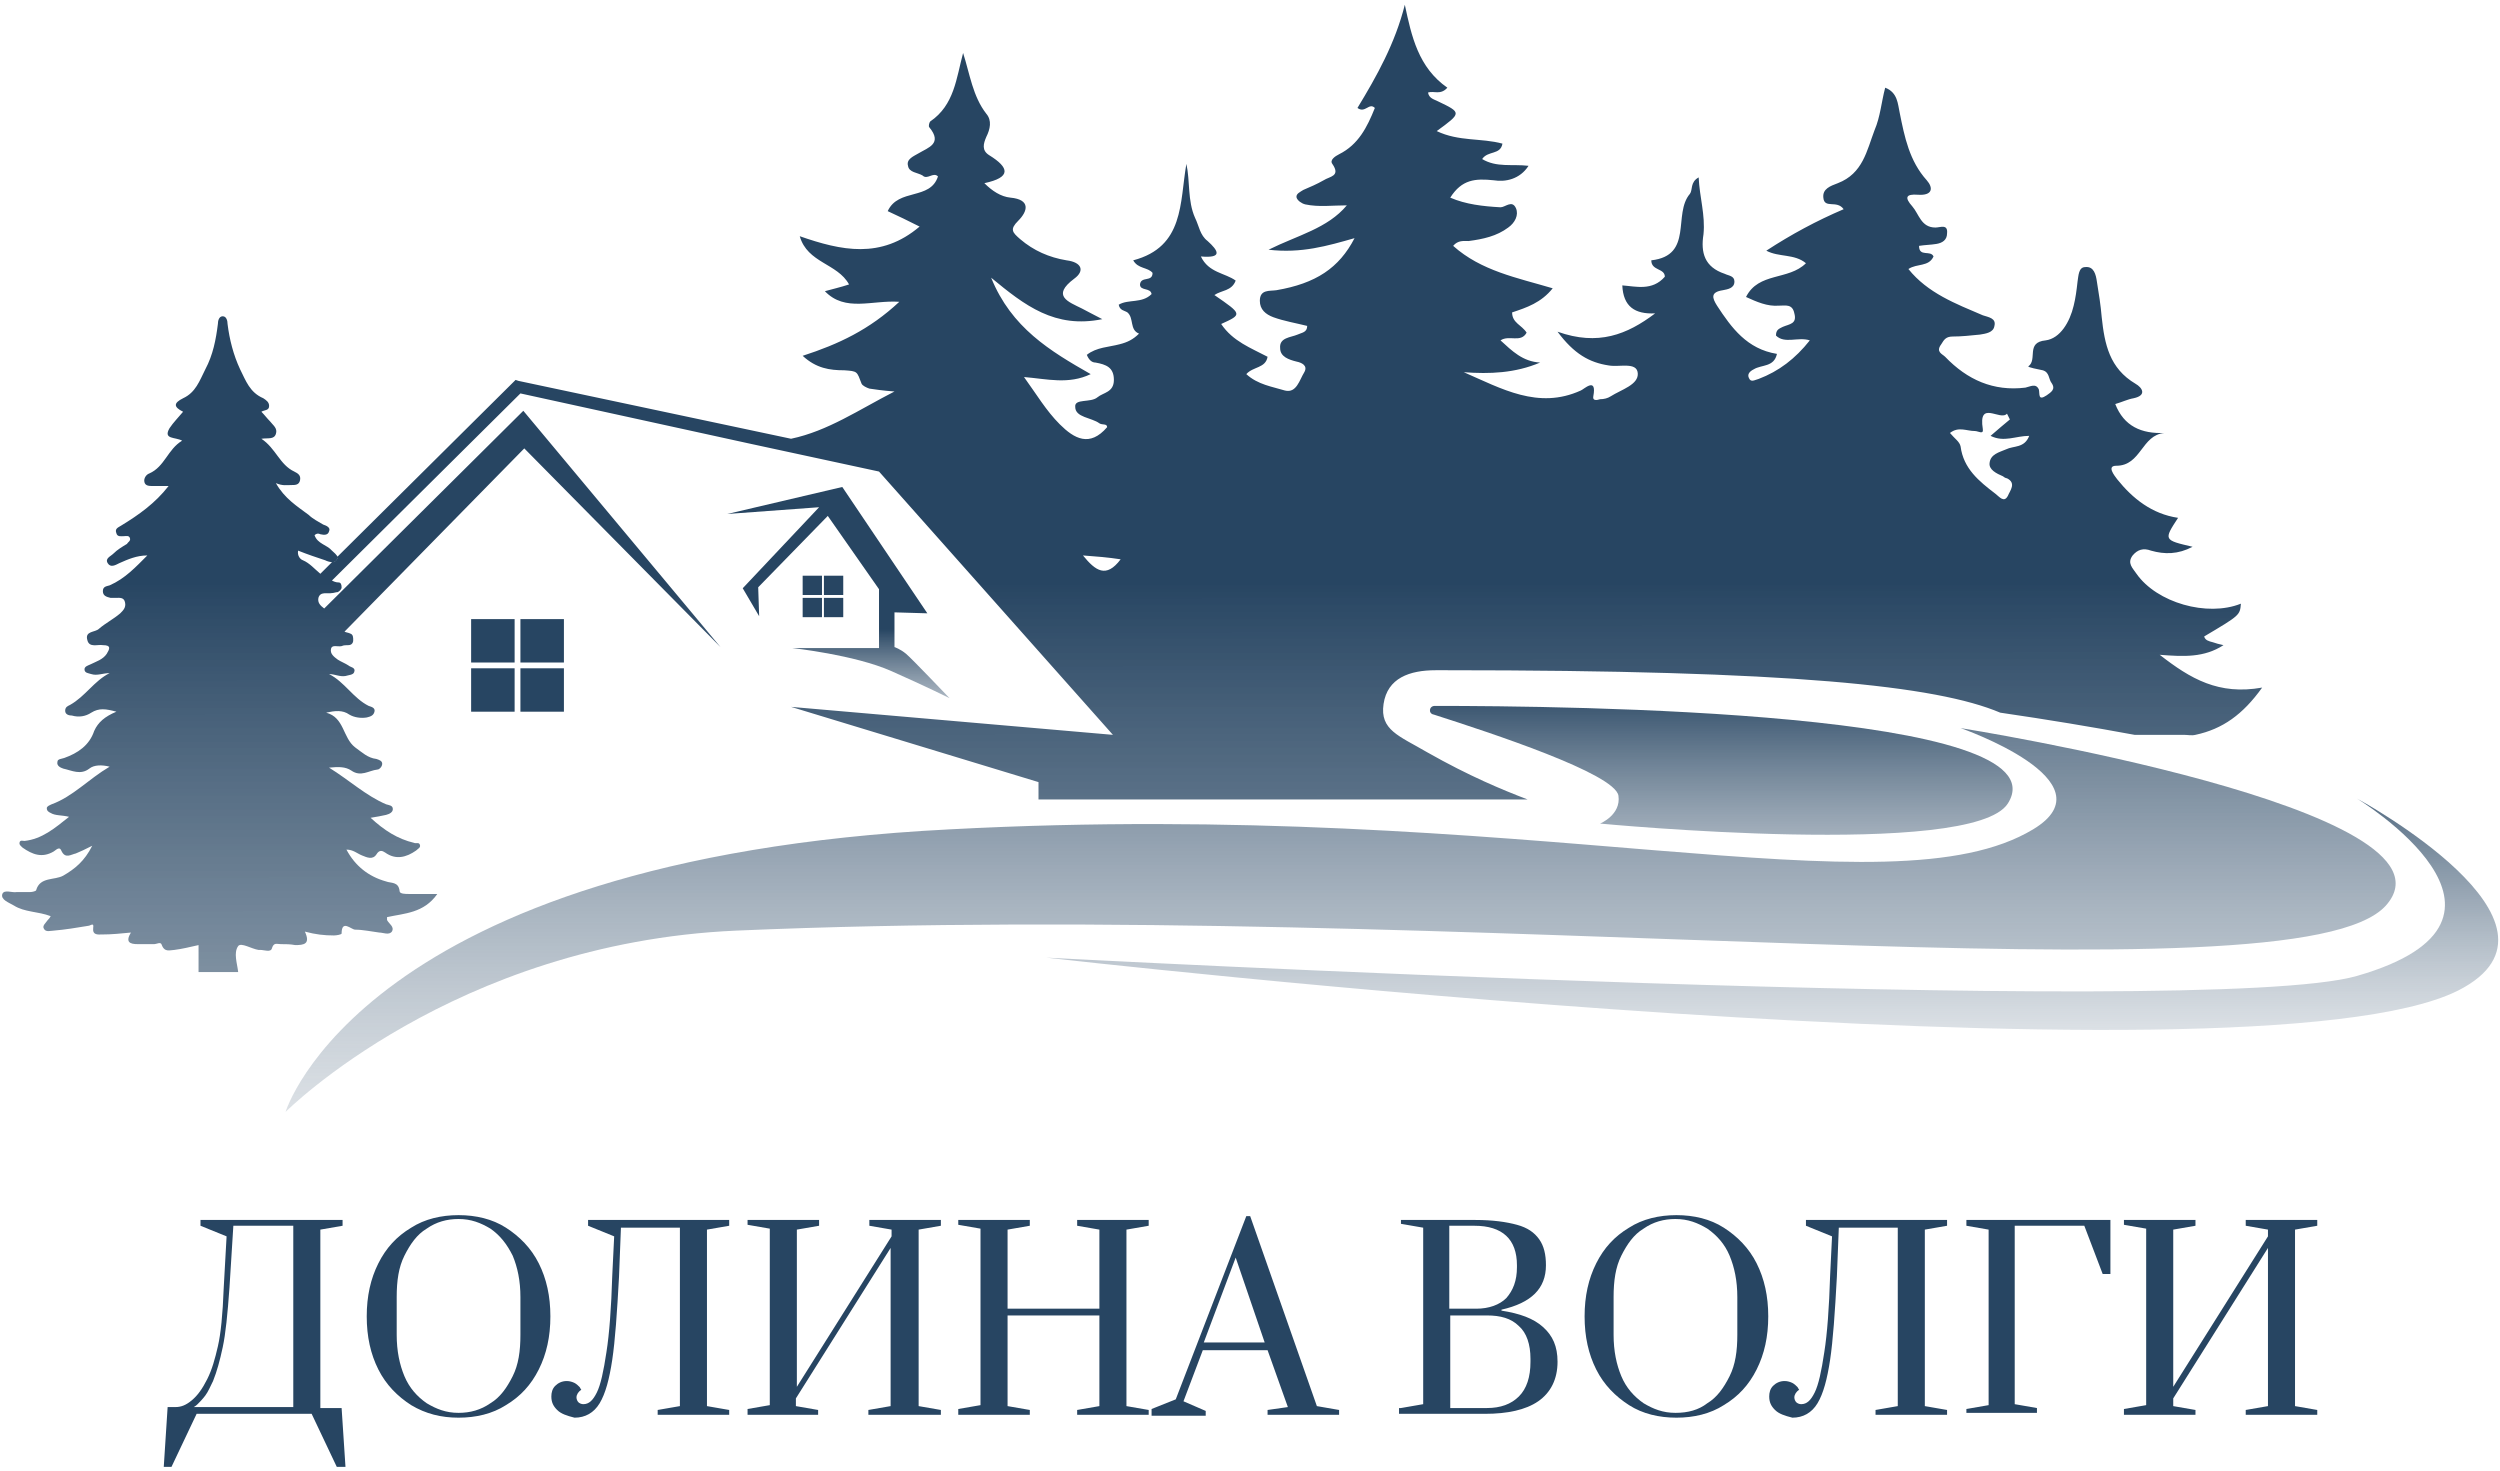 <svg width="510" height="300" viewBox="0 0 510 300" fill="none" xmlns="http://www.w3.org/2000/svg">
<path d="M440.58 133.578C445.509 133.971 449.65 134.168 453.594 131.61C452.608 131.413 452.016 131.217 451.425 131.02C450.636 130.823 449.847 130.626 449.65 129.839C456.946 125.511 456.946 125.511 457.143 123.15C450.242 125.904 439.988 122.953 435.848 117.051C435.059 115.87 433.876 114.886 435.059 113.312C436.045 112.132 437.228 111.738 438.805 112.329C441.566 113.116 444.326 113.116 447.284 111.542C441.369 110.164 441.369 110.164 444.326 105.639C439.002 104.852 435.059 101.704 431.904 97.769C431.313 96.982 429.735 95.015 431.707 95.015C436.834 95.015 436.834 88.719 441.566 88.325C436.834 88.522 433.284 86.948 431.51 82.423C432.89 82.029 434.073 81.439 435.256 81.242C438.017 80.652 437.031 79.078 435.65 78.291C430.327 75.143 429.341 70.224 428.749 64.715C428.552 62.354 428.158 59.797 427.763 57.435C427.566 56.058 427.172 54.288 425.397 54.484C424.017 54.484 424.017 56.255 423.82 57.435C423.623 59.206 423.425 60.78 423.031 62.354C422.242 65.699 420.271 69.044 417.313 69.437C413.172 69.831 415.735 73.372 413.764 74.749C413.764 74.946 415.735 75.34 416.721 75.537C418.102 75.93 417.904 77.307 418.496 78.094C419.482 79.472 418.299 80.062 417.51 80.652C415.735 81.832 416.13 80.455 415.933 79.472C415.341 78.094 414.158 78.881 413.172 79.078C406.665 79.865 401.341 77.504 396.806 72.782C396.215 72.192 394.835 71.798 396.018 70.224C396.609 69.24 397.004 68.65 398.384 68.65C400.158 68.65 401.933 68.454 403.905 68.257C405.088 68.06 406.665 67.863 406.862 66.486C407.257 64.912 405.679 64.715 404.496 64.322C398.975 61.961 393.257 59.797 389.314 54.878C391.088 53.697 393.454 54.484 394.44 52.32C393.849 50.943 391.483 52.517 391.483 50.156C392.666 49.959 393.849 49.959 395.032 49.762C396.215 49.566 397.201 48.975 397.201 47.598C397.398 45.63 395.82 46.417 394.835 46.417C391.877 46.417 391.483 43.663 390.102 42.089C388.525 40.318 388.722 39.531 391.285 39.728C394.243 39.925 394.44 38.351 393.06 36.777C389.511 32.842 388.525 27.923 387.539 23.004C387.145 21.233 387.145 18.872 384.581 17.889C383.793 20.84 383.595 23.791 382.412 26.546C380.835 30.677 380.046 35.4 374.92 37.367C373.342 37.957 371.765 38.547 371.962 40.318C372.159 42.679 374.722 40.712 376.103 42.679C370.582 45.04 365.455 47.795 360.328 51.139C362.892 52.517 366.047 51.73 368.413 53.697C364.863 57.239 358.751 55.468 356.188 60.584C358.357 61.567 360.526 62.551 362.892 62.354C364.272 62.354 365.652 61.961 366.047 63.928C366.638 66.093 365.061 66.093 363.68 66.683C362.892 67.076 362.3 67.273 362.3 68.454C364.075 70.224 366.835 68.65 369.201 69.437C366.244 73.175 362.892 75.733 358.751 77.307C357.962 77.504 357.174 78.094 356.779 77.111C356.385 76.323 356.976 75.733 357.765 75.34C359.343 74.356 361.906 74.946 362.497 72.192C356.385 71.208 353.23 66.879 350.272 62.354C349.286 60.78 348.892 59.6 351.455 59.206C352.441 59.01 353.822 58.813 353.822 57.435C353.822 56.255 352.638 56.255 351.85 55.861C347.709 54.484 346.92 51.533 347.512 47.795C347.906 43.86 346.723 40.318 346.526 36.187C344.751 37.17 345.343 38.744 344.751 39.531C341.202 43.663 345.54 52.123 336.864 53.107C336.864 55.271 339.625 54.681 339.625 56.452C337.061 59.403 333.709 58.419 330.949 58.222C331.146 62.551 333.512 64.125 337.653 63.928C331.935 68.257 326.019 70.618 317.738 67.666C321.09 72.192 324.245 73.963 328.188 74.553C330.357 74.946 333.907 73.766 334.104 76.127C334.301 78.488 330.752 79.471 328.583 80.849C327.991 81.242 327.202 81.439 326.414 81.439C325.822 81.636 324.836 81.832 325.034 80.849C325.822 76.717 323.062 79.472 322.47 79.668C313.794 83.603 306.302 79.275 298.612 75.93C303.935 76.323 309.062 76.127 314.189 73.962C310.64 73.766 308.471 71.602 306.104 69.437C307.879 68.257 310.245 70.028 311.428 67.863C310.442 66.289 308.471 65.896 308.471 63.731C311.428 62.748 314.386 61.764 316.752 58.813C309.456 56.648 302.161 55.271 296.443 50.156C297.429 48.975 298.612 49.172 299.598 49.172C302.555 48.779 305.316 48.188 307.682 46.417C309.062 45.434 309.851 43.86 309.259 42.483C308.471 40.712 307.09 42.286 306.104 42.286C302.555 42.089 299.006 41.696 295.851 40.318C298.217 36.58 300.978 36.383 304.724 36.777C307.09 37.17 310.048 36.58 311.823 33.825C308.471 33.432 305.316 34.219 302.358 32.448C303.541 30.677 306.104 31.661 306.499 29.3C302.161 28.12 297.626 28.907 293.091 26.742C298.217 23.004 298.217 23.004 293.288 20.643C292.499 20.25 291.513 20.053 291.316 18.872C292.499 18.479 293.879 19.463 295.26 17.889C289.344 13.757 287.964 7.461 286.584 0.968C284.612 8.838 280.866 15.528 276.922 22.02C278.499 23.201 279.288 20.84 280.471 22.02C278.894 25.956 277.119 29.497 273.176 31.465C272.387 31.858 271.204 32.645 271.795 33.432C273.57 35.99 271.204 35.99 270.021 36.777C268.641 37.564 267.26 38.154 265.88 38.744C265.289 39.138 264.303 39.531 264.5 40.318C264.697 40.908 265.486 41.499 266.274 41.696C269.035 42.286 271.795 41.892 274.753 41.892C270.81 46.614 264.697 47.992 258.782 50.943C265.486 51.73 270.81 50.156 276.331 48.582C273.176 54.681 268.443 57.829 260.359 59.206C258.979 59.403 257.007 59.01 257.007 61.37C257.007 63.141 258.19 64.125 259.768 64.715C261.936 65.502 264.303 65.896 266.669 66.486C266.669 67.863 265.486 67.863 264.697 68.257C263.317 68.847 260.951 68.847 261.148 71.011C261.148 72.782 262.922 73.372 264.5 73.766C265.486 73.963 266.866 74.553 266.077 75.93C265.091 77.504 264.5 80.258 262.134 79.668C259.57 78.881 256.613 78.488 254.247 76.323C255.627 74.749 258.19 75.143 258.585 72.782C255.232 71.011 251.486 69.634 249.12 66.093C253.458 64.125 253.458 64.125 247.74 60.19C249.12 59.206 251.289 59.403 252.078 57.239C249.909 55.665 246.557 55.665 244.979 52.32C249.514 52.714 248.528 51.139 246.359 49.172C244.782 47.992 244.585 46.024 243.796 44.45C242.219 40.908 242.81 36.974 242.021 33.432C240.641 41.302 241.627 50.352 231.177 53.107C232.163 54.878 234.134 54.484 235.12 55.665C235.12 57.632 232.754 56.255 232.557 58.026C232.557 59.403 234.726 58.616 234.923 59.993C232.951 61.961 230.191 60.977 228.219 62.157C228.416 63.338 229.402 63.338 229.994 63.731C231.374 64.912 230.388 67.273 232.36 68.06C231.177 69.24 229.994 69.831 228.416 70.224C226.247 70.814 223.684 70.814 221.712 72.388C222.107 73.372 222.698 73.962 223.487 73.962C225.656 74.356 227.233 74.946 227.233 77.504C227.233 80.062 225.064 80.062 223.881 81.045C222.501 82.226 219.149 81.242 219.346 83.013C219.346 85.177 222.698 85.177 224.275 86.358C224.867 86.751 225.853 86.358 225.853 87.145C222.304 91.276 219.149 89.506 216.191 86.554C213.431 83.8 211.459 80.455 208.896 76.914C213.628 77.307 217.966 78.488 222.501 76.323C214.219 71.602 206.332 66.879 202.192 56.648C209.093 62.354 215.205 67.076 224.867 65.109C222.895 64.125 221.909 63.535 220.726 62.944C217.966 61.567 214.417 60.387 219.149 56.845C221.318 55.271 220.726 53.501 217.571 53.107C214.022 52.517 210.867 51.139 208.107 48.779C206.529 47.401 205.938 46.811 207.713 45.04C209.684 43.073 210.276 40.712 206.135 40.318C204.163 40.121 202.389 38.941 200.811 37.367C206.332 36.187 205.938 34.219 201.797 31.661C200.22 30.677 200.614 29.3 201.206 27.923C201.994 26.349 202.389 24.578 201.206 23.201C198.445 19.66 197.854 15.134 196.473 10.806C195.093 15.921 194.699 21.43 189.769 24.775C189.572 24.972 189.375 25.759 189.572 25.956C192.333 29.3 189.375 30.087 187.403 31.268C186.417 31.858 184.84 32.448 185.234 33.825C185.431 35.203 187.206 35.203 188.192 35.793C189.178 36.777 190.361 35.006 191.347 35.99C189.769 40.908 183.262 38.351 181.093 43.073C183.262 44.056 185.234 45.04 187.6 46.221C179.713 52.91 171.629 51.139 163.15 48.188C164.728 53.697 170.84 53.697 173.206 58.026C171.432 58.616 169.657 59.01 168.277 59.403C172.418 63.731 177.939 61.174 183.46 61.567C177.347 67.273 171.037 70.224 163.742 72.585C166.502 75.143 169.263 75.537 172.22 75.537C174.981 75.733 174.784 75.733 175.77 78.291C175.967 78.684 176.756 79.078 177.347 79.275C178.727 79.472 179.91 79.668 182.474 79.865C175.178 83.603 168.868 87.932 161.376 89.506L105.771 77.701L105.18 77.504L68.899 113.509C68.899 113.706 68.899 113.903 68.702 114.099C68.505 114.493 68.11 114.69 67.716 114.69L65.35 117.051C64.167 116.067 63.181 114.886 61.801 114.296C61.209 114.099 60.618 113.312 60.815 112.329C62.787 113.116 64.561 113.706 66.336 114.296C66.73 114.493 67.322 114.69 67.913 114.69L68.899 113.706C68.702 113.116 68.11 112.722 67.716 112.329C66.73 111.148 64.758 110.951 64.167 109.181C64.561 108.787 64.956 108.787 65.35 108.984C66.139 109.181 66.927 109.181 67.124 108.394C67.519 107.607 66.533 107.213 65.941 107.016C64.956 106.426 63.773 105.836 62.984 105.049C60.618 103.278 58.054 101.704 56.28 98.556C57.66 99.146 58.449 98.95 59.435 98.95C60.223 98.95 61.012 98.95 61.209 97.966C61.406 96.982 60.815 96.589 60.026 96.195C57.068 94.818 56.28 91.473 53.322 89.506C54.702 89.309 55.885 89.702 56.28 88.522C56.674 87.341 55.688 86.751 55.097 85.964C54.505 85.374 53.914 84.587 53.322 83.997C53.914 83.603 54.9 83.8 54.9 82.816C54.9 82.029 54.308 81.636 53.716 81.242C50.956 80.062 50.167 77.701 48.984 75.34C47.604 72.388 46.815 69.24 46.421 66.093C46.421 65.502 46.224 64.519 45.435 64.519C44.646 64.519 44.449 65.502 44.449 66.093C44.055 69.24 43.463 72.388 41.886 75.34C40.703 77.701 39.914 80.062 37.351 81.242C35.379 82.226 35.379 83.013 37.351 83.997C36.365 85.177 35.379 86.161 34.59 87.341C33.21 89.702 35.773 89.112 37.153 89.899C34.196 91.67 33.604 95.211 30.449 96.589C29.858 96.785 29.266 97.572 29.463 98.359C29.661 99.146 30.449 99.146 31.238 99.146C32.224 99.146 33.21 99.146 34.393 99.146C31.632 102.688 28.28 105.049 24.731 107.213C24.14 107.607 23.351 107.803 23.745 108.787C23.942 109.574 24.731 109.377 25.323 109.377C25.717 109.377 26.309 109.181 26.506 109.771C26.703 110.361 26.111 110.558 25.914 110.951C24.928 111.542 23.942 112.132 23.154 112.919C22.562 113.509 21.379 113.903 21.971 114.886C22.562 115.87 23.548 115.28 24.337 114.886C26.111 114.099 27.886 113.312 30.055 113.312C27.689 115.673 25.52 118.034 22.365 119.412C21.773 119.608 20.985 119.608 20.985 120.592C20.985 121.576 21.773 121.773 22.562 121.969C22.957 121.969 23.154 121.969 23.548 121.969C24.337 121.969 25.323 121.773 25.52 122.953C25.717 123.937 25.126 124.527 24.534 125.117C23.154 126.298 21.576 127.085 20.196 128.265C19.407 129.052 17.238 128.659 17.83 130.626C18.224 132.2 19.999 131.413 20.985 131.61C22.759 131.61 22.365 132.397 21.773 133.381C20.985 134.561 19.605 134.955 18.422 135.545C18.027 135.742 17.238 135.939 17.238 136.529C17.238 137.316 18.027 137.316 18.619 137.513C19.802 137.906 20.985 137.316 22.365 137.316C19.21 138.89 17.436 142.038 14.281 143.809C13.886 144.005 13.295 144.202 13.295 144.989C13.295 145.776 14.084 145.973 14.675 145.973C16.055 146.366 17.436 146.17 18.619 145.383C20.196 144.399 21.576 144.596 23.745 145.186C21.379 146.17 19.999 147.35 19.21 149.121C18.224 152.072 15.858 153.646 13.098 154.63C12.506 154.827 11.717 154.827 11.717 155.417C11.52 156.204 12.309 156.597 12.9 156.794C14.675 157.188 16.45 158.171 18.224 156.794C19.21 156.007 20.788 156.007 22.365 156.401C18.027 158.958 14.872 162.5 10.534 164.074C10.14 164.271 9.548 164.467 9.548 164.861C9.548 165.451 9.943 165.648 10.337 165.845C11.323 166.435 12.506 166.238 14.084 166.632C11.126 168.993 8.563 171.157 5.013 171.55C4.619 171.55 4.225 171.354 4.027 171.747C3.83 172.337 4.225 172.534 4.619 172.928C6.591 174.305 8.563 175.092 10.929 173.715C11.323 173.518 12.112 172.534 12.506 173.518C13.295 175.289 14.478 174.305 15.464 174.108C16.45 173.715 17.238 173.321 18.816 172.534C17.238 175.682 15.267 177.256 12.9 178.633C11.126 179.617 8.168 178.83 7.38 181.585C7.38 181.781 6.591 181.978 6.196 181.978C5.211 181.978 4.422 181.978 3.436 181.978C2.45 182.175 0.873 181.388 0.478 182.372C0.084 183.552 1.859 184.142 2.844 184.733C5.013 186.11 7.774 185.913 10.337 186.897C10.14 187.29 9.943 187.487 9.746 187.684C9.351 188.274 8.563 188.864 8.957 189.455C9.351 190.242 10.337 189.848 10.929 189.848C13.295 189.651 15.661 189.258 18.027 188.864C18.422 188.864 19.21 188.077 19.013 189.258C18.816 190.832 19.999 190.635 20.788 190.635C22.759 190.635 24.731 190.438 26.703 190.242C25.52 192.209 26.506 192.603 28.083 192.603C29.266 192.603 30.449 192.603 31.435 192.603C32.027 192.603 32.816 192.012 33.013 192.799C33.604 194.373 34.787 193.783 35.576 193.783C37.153 193.586 38.731 193.193 40.505 192.799V198.308H48.59C48.393 196.538 47.604 194.373 48.59 192.996C49.181 192.209 51.35 193.586 52.73 193.783C52.928 193.783 53.125 193.783 53.125 193.783C53.914 193.783 55.294 194.373 55.491 193.39C55.885 192.209 56.477 192.603 57.266 192.603C58.252 192.603 59.237 192.603 60.223 192.799C61.998 192.799 63.378 192.603 62.195 190.045C64.364 190.635 66.139 190.832 68.11 190.832C68.702 190.832 69.688 190.635 69.688 190.438C69.688 187.487 71.66 189.651 72.448 189.651C74.026 189.651 75.8 190.045 77.378 190.242C78.166 190.242 79.35 190.832 79.941 190.045C80.533 189.061 79.35 188.471 78.955 187.684C78.955 187.487 78.955 187.487 78.955 187.094C82.504 186.307 86.448 186.307 89.209 182.372C87.04 182.372 85.265 182.372 83.49 182.372C82.702 182.372 81.519 182.372 81.519 181.781C81.321 179.814 79.744 180.207 78.758 179.814C75.209 178.83 72.448 176.666 70.674 173.321C72.054 173.321 72.843 174.108 73.829 174.502C74.814 174.895 75.998 175.485 76.786 174.305C77.378 173.321 77.969 173.518 78.561 173.911C80.73 175.485 82.899 174.895 84.871 173.518C85.265 173.124 85.856 172.928 85.659 172.337C85.462 171.747 84.871 172.141 84.476 171.944C81.124 171.157 78.364 169.386 75.603 166.828C76.983 166.632 77.772 166.435 78.758 166.238C79.547 166.041 80.138 165.648 80.138 165.058C80.138 164.271 79.35 164.271 78.758 164.074C74.617 162.303 71.265 159.155 67.124 156.597C69.096 156.401 70.477 156.401 71.66 157.188C73.631 158.565 75.209 157.188 76.983 156.991C77.378 156.991 77.969 156.401 77.969 155.81C77.969 155.22 77.378 155.023 76.786 154.827C75.012 154.63 73.829 153.449 72.448 152.466C69.885 150.498 70.279 146.366 66.533 145.383C68.308 144.989 69.885 144.792 71.265 145.776C72.251 146.366 73.631 146.563 74.814 146.366C75.603 146.17 76.195 145.973 76.392 145.186C76.589 144.399 75.8 144.202 75.209 144.005C72.054 142.431 70.279 139.087 67.124 137.513C68.308 137.513 69.293 138.103 70.477 137.906C71.068 137.709 72.054 137.709 72.251 137.119C72.645 136.135 71.462 136.135 71.068 135.742C70.477 135.348 69.491 134.955 68.899 134.561C68.11 133.971 67.322 133.381 67.519 132.397C67.716 131.413 68.899 132.004 69.688 131.807C70.082 131.61 70.674 131.61 71.068 131.61C71.66 131.61 72.054 131.217 72.054 130.626C72.054 130.036 72.054 129.446 71.462 129.249C71.068 129.052 70.674 129.052 70.279 128.856L106.954 91.473L146.982 132.004L106.757 83.8L66.139 124.134C65.35 123.543 64.758 122.953 64.956 121.969C65.35 120.592 66.73 121.182 67.716 120.986C68.11 120.986 68.505 120.789 68.899 120.789C69.293 120.592 69.688 120.199 69.688 119.805C69.688 119.215 69.491 118.821 69.096 118.821C68.505 118.821 68.11 118.625 67.716 118.428L106.166 80.258L152.897 90.489L179.319 96.195L227.036 149.908L161.376 144.202L211.853 159.549V163.09H311.625C306.499 161.123 299.795 158.368 291.119 153.449C285.401 150.105 281.457 148.924 282.246 143.612C283.035 138.3 287.57 136.726 292.893 136.726H294.865C365.455 136.726 395.032 139.874 408.046 145.383C417.51 146.76 426.975 148.334 435.453 149.908H445.509C446.298 149.908 447.087 150.105 447.875 149.908C453.396 148.727 457.537 145.776 461.481 140.267C452.608 141.841 446.89 138.496 440.58 133.578ZM220.923 113.312C223.684 113.509 226.05 113.706 228.613 114.099C225.656 118.034 223.487 116.46 220.923 113.312ZM409.229 91.67C407.848 92.26 406.074 92.654 405.877 94.424C405.679 95.802 407.257 96.589 408.637 97.179C408.834 97.376 409.229 97.572 409.426 97.572C411.398 98.556 410.017 100.13 409.623 101.114C408.834 102.688 407.848 101.311 407.06 100.72C403.708 98.163 400.553 95.605 399.961 91.08C399.764 90.096 398.778 89.506 397.792 88.325C399.567 86.948 401.144 87.932 402.919 87.932C403.51 87.932 404.693 88.719 404.496 87.538C403.51 81.439 408.046 85.964 409.426 84.39C409.623 84.784 409.82 85.177 410.017 85.571C408.834 86.554 407.651 87.538 406.074 88.915C408.834 90.293 411.2 88.915 413.961 88.915C412.975 91.473 410.806 90.883 409.229 91.67Z" fill="url(#paint0_linear_168_15461)"/>
<path d="M68.899 113.509C68.899 113.706 68.899 113.903 68.702 114.1C68.505 114.493 68.11 114.69 67.716 114.69L68.899 113.509Z" fill="#274562"/>
<path d="M193.713 142.431C193.318 142.235 188.981 140.07 181.882 136.922C174.389 133.578 161.573 132.2 161.573 132.2H179.319V120.199L168.868 105.246L154.672 119.805L154.869 125.708L151.517 120.002L167.094 103.475L148.362 104.852L171.826 99.343L189.178 125.117L182.474 124.921V132.004C182.474 132.004 183.657 132.397 184.84 133.381C186.023 134.365 193.318 142.038 193.713 142.431Z" fill="url(#paint1_linear_168_15461)"/>
<path d="M104.983 136.332H96.11V145.186H104.983V136.332Z" fill="#274562"/>
<path d="M115.039 136.332H106.166V145.186H115.039V136.332Z" fill="#274562"/>
<path d="M104.983 126.298H96.11V135.152H104.983V126.298Z" fill="#274562"/>
<path d="M115.039 126.298H106.166V135.152H115.039V126.298Z" fill="#274562"/>
<path d="M167.685 121.969H163.742V125.904H167.685V121.969Z" fill="#274562"/>
<path d="M172.023 121.969H168.08V125.904H172.023V121.969Z" fill="#274562"/>
<path d="M167.685 117.444H163.742V121.379H167.685V117.444Z" fill="#274562"/>
<path d="M172.023 117.444H168.08V121.379H172.023V117.444Z" fill="#274562"/>
<path d="M213.431 195.357C213.431 195.357 449.847 207.949 480.804 199.096C521.226 187.487 480.804 162.894 480.804 162.894C480.804 162.894 528.127 188.471 501.508 202.047C458.917 223.493 213.431 195.357 213.431 195.357Z" fill="url(#paint2_linear_168_15461)"/>
<path d="M58.252 226.837C58.252 226.837 73.829 175.289 193.713 169.189C312.414 162.894 385.37 186.897 414.75 169.189C431.115 159.352 399.961 148.531 399.961 148.531C399.961 148.531 504.268 165.058 486.72 184.733C468.382 205.195 299.992 183.355 150.137 189.848C92.561 192.406 58.252 226.837 58.252 226.837Z" fill="url(#paint3_linear_168_15461)"/>
<path d="M326.414 168.009C326.414 168.009 402.525 175.289 409.623 163.877C421.454 144.989 319.118 144.005 292.696 144.005C291.513 144.005 291.316 145.579 292.499 145.776C304.133 149.514 329.371 157.778 330.16 162.303C330.752 166.238 326.414 168.009 326.414 168.009Z" fill="url(#paint4_linear_168_15461)"/>
<path d="M68.899 113.509C68.899 113.706 68.899 113.903 68.702 114.1C68.505 114.493 68.11 114.69 67.716 114.69L68.899 113.509Z" fill="#274562"/>
<path d="M34.196 287.043H35.773C36.956 287.043 37.942 286.649 39.125 285.665C40.308 284.682 41.294 283.304 42.28 281.337C43.266 279.369 43.858 277.205 44.449 274.647C45.041 272.09 45.435 268.155 45.632 262.842L46.224 252.218L40.9 250.054V248.873H69.885V250.054L65.35 250.841V287.239H69.688L70.477 299.241H68.702L63.575 288.42H40.111L34.984 299.241H33.407L34.196 287.043ZM59.829 287.043V250.054H47.604L46.815 262.646C46.421 268.155 46.026 272.09 45.435 274.844C44.843 277.599 44.252 279.763 43.463 281.73C42.872 282.911 42.477 283.895 41.886 284.682C41.294 285.469 40.703 286.059 40.308 286.452C39.914 286.846 39.52 287.043 39.52 287.043H59.829Z" fill="#274562"/>
<path d="M83.885 286.649C81.124 284.878 78.758 282.517 77.181 279.369C75.603 276.221 74.814 272.68 74.814 268.548C74.814 264.416 75.603 260.875 77.181 257.727C78.758 254.579 80.927 252.218 83.885 250.447C86.645 248.676 89.997 247.889 93.546 247.889C97.096 247.889 100.448 248.676 103.208 250.447C105.969 252.218 108.335 254.579 109.912 257.727C111.49 260.875 112.278 264.416 112.278 268.548C112.278 272.68 111.49 276.221 109.912 279.369C108.335 282.517 106.166 284.878 103.208 286.649C100.448 288.42 97.096 289.207 93.546 289.207C89.997 289.207 86.842 288.42 83.885 286.649ZM100.053 286.255C102.025 285.075 103.405 283.107 104.588 280.746C105.771 278.385 106.166 275.631 106.166 272.286V264.613C106.166 261.268 105.574 258.514 104.588 256.153C103.405 253.792 102.025 252.021 100.053 250.644C98.082 249.463 96.11 248.676 93.546 248.676C91.18 248.676 89.011 249.266 87.04 250.644C85.068 251.824 83.688 253.792 82.504 256.153C81.321 258.514 80.927 261.268 80.927 264.613V272.286C80.927 275.631 81.519 278.385 82.504 280.746C83.49 283.107 85.068 284.878 87.04 286.255C89.011 287.436 90.983 288.223 93.546 288.223C95.912 288.223 98.082 287.633 100.053 286.255Z" fill="#274562"/>
<path d="M113.659 287.633C112.87 286.846 112.475 286.059 112.475 284.878C112.475 284.091 112.673 283.304 113.264 282.714C113.856 282.124 114.644 281.73 115.63 281.73C116.222 281.73 116.813 281.927 117.208 282.124C117.602 282.321 117.996 282.714 118.194 282.911C118.391 283.108 118.391 283.304 118.588 283.501C117.996 283.895 117.602 284.485 117.602 285.075C117.602 285.469 117.799 285.862 117.996 286.059C118.194 286.256 118.588 286.452 118.982 286.452C120.165 286.452 120.954 285.665 121.743 284.091C122.532 282.517 123.123 279.763 123.715 275.828C124.306 272.09 124.701 266.777 124.898 260.285L125.292 252.218L119.968 250.054V248.873H148.756V250.054L144.221 250.841V286.846L148.756 287.633V288.617H134.165V287.633L138.7 286.846V250.447H126.672L126.278 260.481C125.884 267.761 125.489 273.467 124.898 277.402C124.306 281.337 123.517 284.288 122.334 286.256C121.151 288.223 119.377 289.207 117.208 289.207C115.63 288.813 114.447 288.42 113.659 287.633Z" fill="#274562"/>
<path d="M152.503 288.42V287.436L157.038 286.649V250.644L152.503 249.857V248.873H167.094V250.054L162.559 250.841V282.911L181.882 252.218V250.841L177.347 250.054V248.873H191.938V250.054L187.403 250.841V286.846L191.938 287.633V288.617H177.15V287.633L181.685 286.846V254.579L162.362 285.272V286.846L166.897 287.633V288.617H152.503V288.42Z" fill="#274562"/>
<path d="M195.487 288.42V287.436L200.023 286.649V250.644L195.487 249.857V248.873H210.079V250.054L205.544 250.841V266.974H224.275V250.841L219.74 250.054V248.873H234.332V250.054L229.796 250.841V286.846L234.332 287.633V288.617H219.74V287.633L224.275 286.846V268.351H205.544V286.846L210.079 287.633V288.617H195.487V288.42Z" fill="#274562"/>
<path d="M234.923 288.42V287.436L239.853 285.468L254.247 248.086H255.035L268.641 286.846L273.176 287.633V288.616H258.584V287.633L262.725 287.042L258.584 275.434H245.374L241.43 285.862L245.965 287.829V288.813H234.923V288.42ZM245.571 273.86H257.993L252.078 256.546L245.571 273.86Z" fill="#274562"/>
<path d="M285.795 287.239L290.33 286.452V250.447L285.795 249.66V248.873H300.978C304.527 248.873 307.287 249.267 309.456 249.857C311.625 250.447 313.006 251.431 313.991 252.808C314.977 254.185 315.372 255.956 315.372 258.12C315.372 262.842 312.414 265.794 306.302 267.171V267.368C310.048 267.958 312.808 268.942 314.78 270.712C316.752 272.483 317.738 274.647 317.738 277.795C317.738 281.337 316.358 284.091 313.794 285.862C311.231 287.633 307.485 288.42 302.95 288.42H285.401V287.239H285.795ZM301.175 266.974C303.738 266.974 305.907 266.187 307.287 264.81C308.668 263.236 309.456 261.268 309.456 258.514V258.12C309.456 252.808 306.499 250.054 300.781 250.054H295.654V266.974H301.175ZM303.344 287.239C306.104 287.239 308.273 286.452 309.851 284.878C311.428 283.304 312.217 280.943 312.217 277.795V277.205C312.217 274.254 311.428 271.893 309.851 270.516C308.273 268.942 306.104 268.351 303.344 268.351H295.851V287.239H303.344Z" fill="#274562"/>
<path d="M332.329 286.649C329.569 284.878 327.202 282.517 325.625 279.369C324.048 276.221 323.259 272.68 323.259 268.548C323.259 264.416 324.048 260.875 325.625 257.727C327.202 254.579 329.371 252.218 332.329 250.447C335.09 248.676 338.442 247.889 341.991 247.889C345.54 247.889 348.892 248.676 351.653 250.447C354.413 252.218 356.779 254.579 358.357 257.727C359.934 260.875 360.723 264.416 360.723 268.548C360.723 272.68 359.934 276.221 358.357 279.369C356.779 282.517 354.61 284.878 351.653 286.649C348.892 288.42 345.54 289.207 341.991 289.207C338.442 289.207 335.09 288.42 332.329 286.649ZM348.301 286.255C350.272 285.075 351.653 283.107 352.836 280.746C354.019 278.385 354.413 275.631 354.413 272.286V264.613C354.413 261.268 353.822 258.514 352.836 256.153C351.85 253.792 350.272 252.021 348.301 250.644C346.329 249.463 344.357 248.676 341.794 248.676C339.428 248.676 337.259 249.266 335.287 250.644C333.315 251.824 331.935 253.792 330.752 256.153C329.569 258.514 329.174 261.268 329.174 264.613V272.286C329.174 275.631 329.766 278.385 330.752 280.746C331.738 283.107 333.315 284.878 335.287 286.255C337.259 287.436 339.23 288.223 341.794 288.223C344.357 288.223 346.526 287.633 348.301 286.255Z" fill="#274562"/>
<path d="M362.103 287.633C361.314 286.846 360.92 286.059 360.92 284.878C360.92 284.091 361.117 283.304 361.709 282.714C362.3 282.124 363.089 281.73 364.075 281.73C364.666 281.73 365.258 281.927 365.652 282.124C366.047 282.321 366.441 282.714 366.638 282.911C366.835 283.108 366.835 283.304 367.032 283.501C366.441 283.895 366.047 284.485 366.047 285.075C366.047 285.469 366.244 285.862 366.441 286.059C366.638 286.256 367.032 286.452 367.427 286.452C368.61 286.452 369.399 285.665 370.187 284.091C370.976 282.517 371.568 279.763 372.159 275.828C372.751 272.09 373.145 266.777 373.342 260.285L373.736 252.218L368.413 250.054V248.873H397.201V250.054L392.666 250.841V286.846L397.201 287.633V288.617H382.61V287.633L387.145 286.846V250.447H375.117L374.722 260.481C374.328 267.761 373.934 273.467 373.342 277.402C372.751 281.337 371.962 284.288 370.779 286.256C369.596 288.223 367.821 289.207 365.652 289.207C364.075 288.813 362.892 288.42 362.103 287.633Z" fill="#274562"/>
<path d="M401.144 288.42V287.436L405.679 286.649V250.841L401.144 250.054V248.873H430.524V259.891H428.946L425.2 250.054H411.003V286.452L415.538 287.239V288.223H401.144V288.42Z" fill="#274562"/>
<path d="M433.284 288.42V287.436L437.819 286.649V250.644L433.284 249.857V248.873H447.876V250.054L443.34 250.841V282.911L462.664 252.218V250.841L458.129 250.054V248.873H472.72V250.054L468.185 250.841V286.846L472.72 287.633V288.617H458.129V287.633L462.664 286.846V254.579L443.34 285.272V286.846L447.876 287.633V288.617H433.284V288.42Z" fill="#274562"/>
<defs>
<linearGradient id="paint0_linear_168_15461" x1="230.815" y1="27.505" x2="231.028" y2="472.033" gradientUnits="userSpaceOnUse">
<stop offset="0.205" stop-color="#274562"/>
<stop offset="1" stop-color="white" stop-opacity="0"/>
</linearGradient>
<linearGradient id="paint1_linear_168_15461" x1="171.161" y1="120.771" x2="171.161" y2="165.962" gradientUnits="userSpaceOnUse">
<stop offset="0.167" stop-color="#274562"/>
<stop offset="1" stop-color="white" stop-opacity="0"/>
</linearGradient>
<linearGradient id="paint2_linear_168_15461" x1="361.551" y1="76.015" x2="361.551" y2="249.745" gradientUnits="userSpaceOnUse">
<stop offset="0.438" stop-color="#274562"/>
<stop offset="1" stop-color="white" stop-opacity="0"/>
</linearGradient>
<linearGradient id="paint3_linear_168_15461" x1="273.499" y1="50.165" x2="273.499" y2="300.877" gradientUnits="userSpaceOnUse">
<stop offset="0.271" stop-color="#274562"/>
<stop offset="1" stop-color="white" stop-opacity="0"/>
</linearGradient>
<linearGradient id="paint4_linear_168_15461" x1="351.163" y1="110.394" x2="351.163" y2="229.039" gradientUnits="userSpaceOnUse">
<stop offset="0.245" stop-color="#274562"/>
<stop offset="1" stop-color="white" stop-opacity="0"/>
</linearGradient>
</defs>
</svg>
